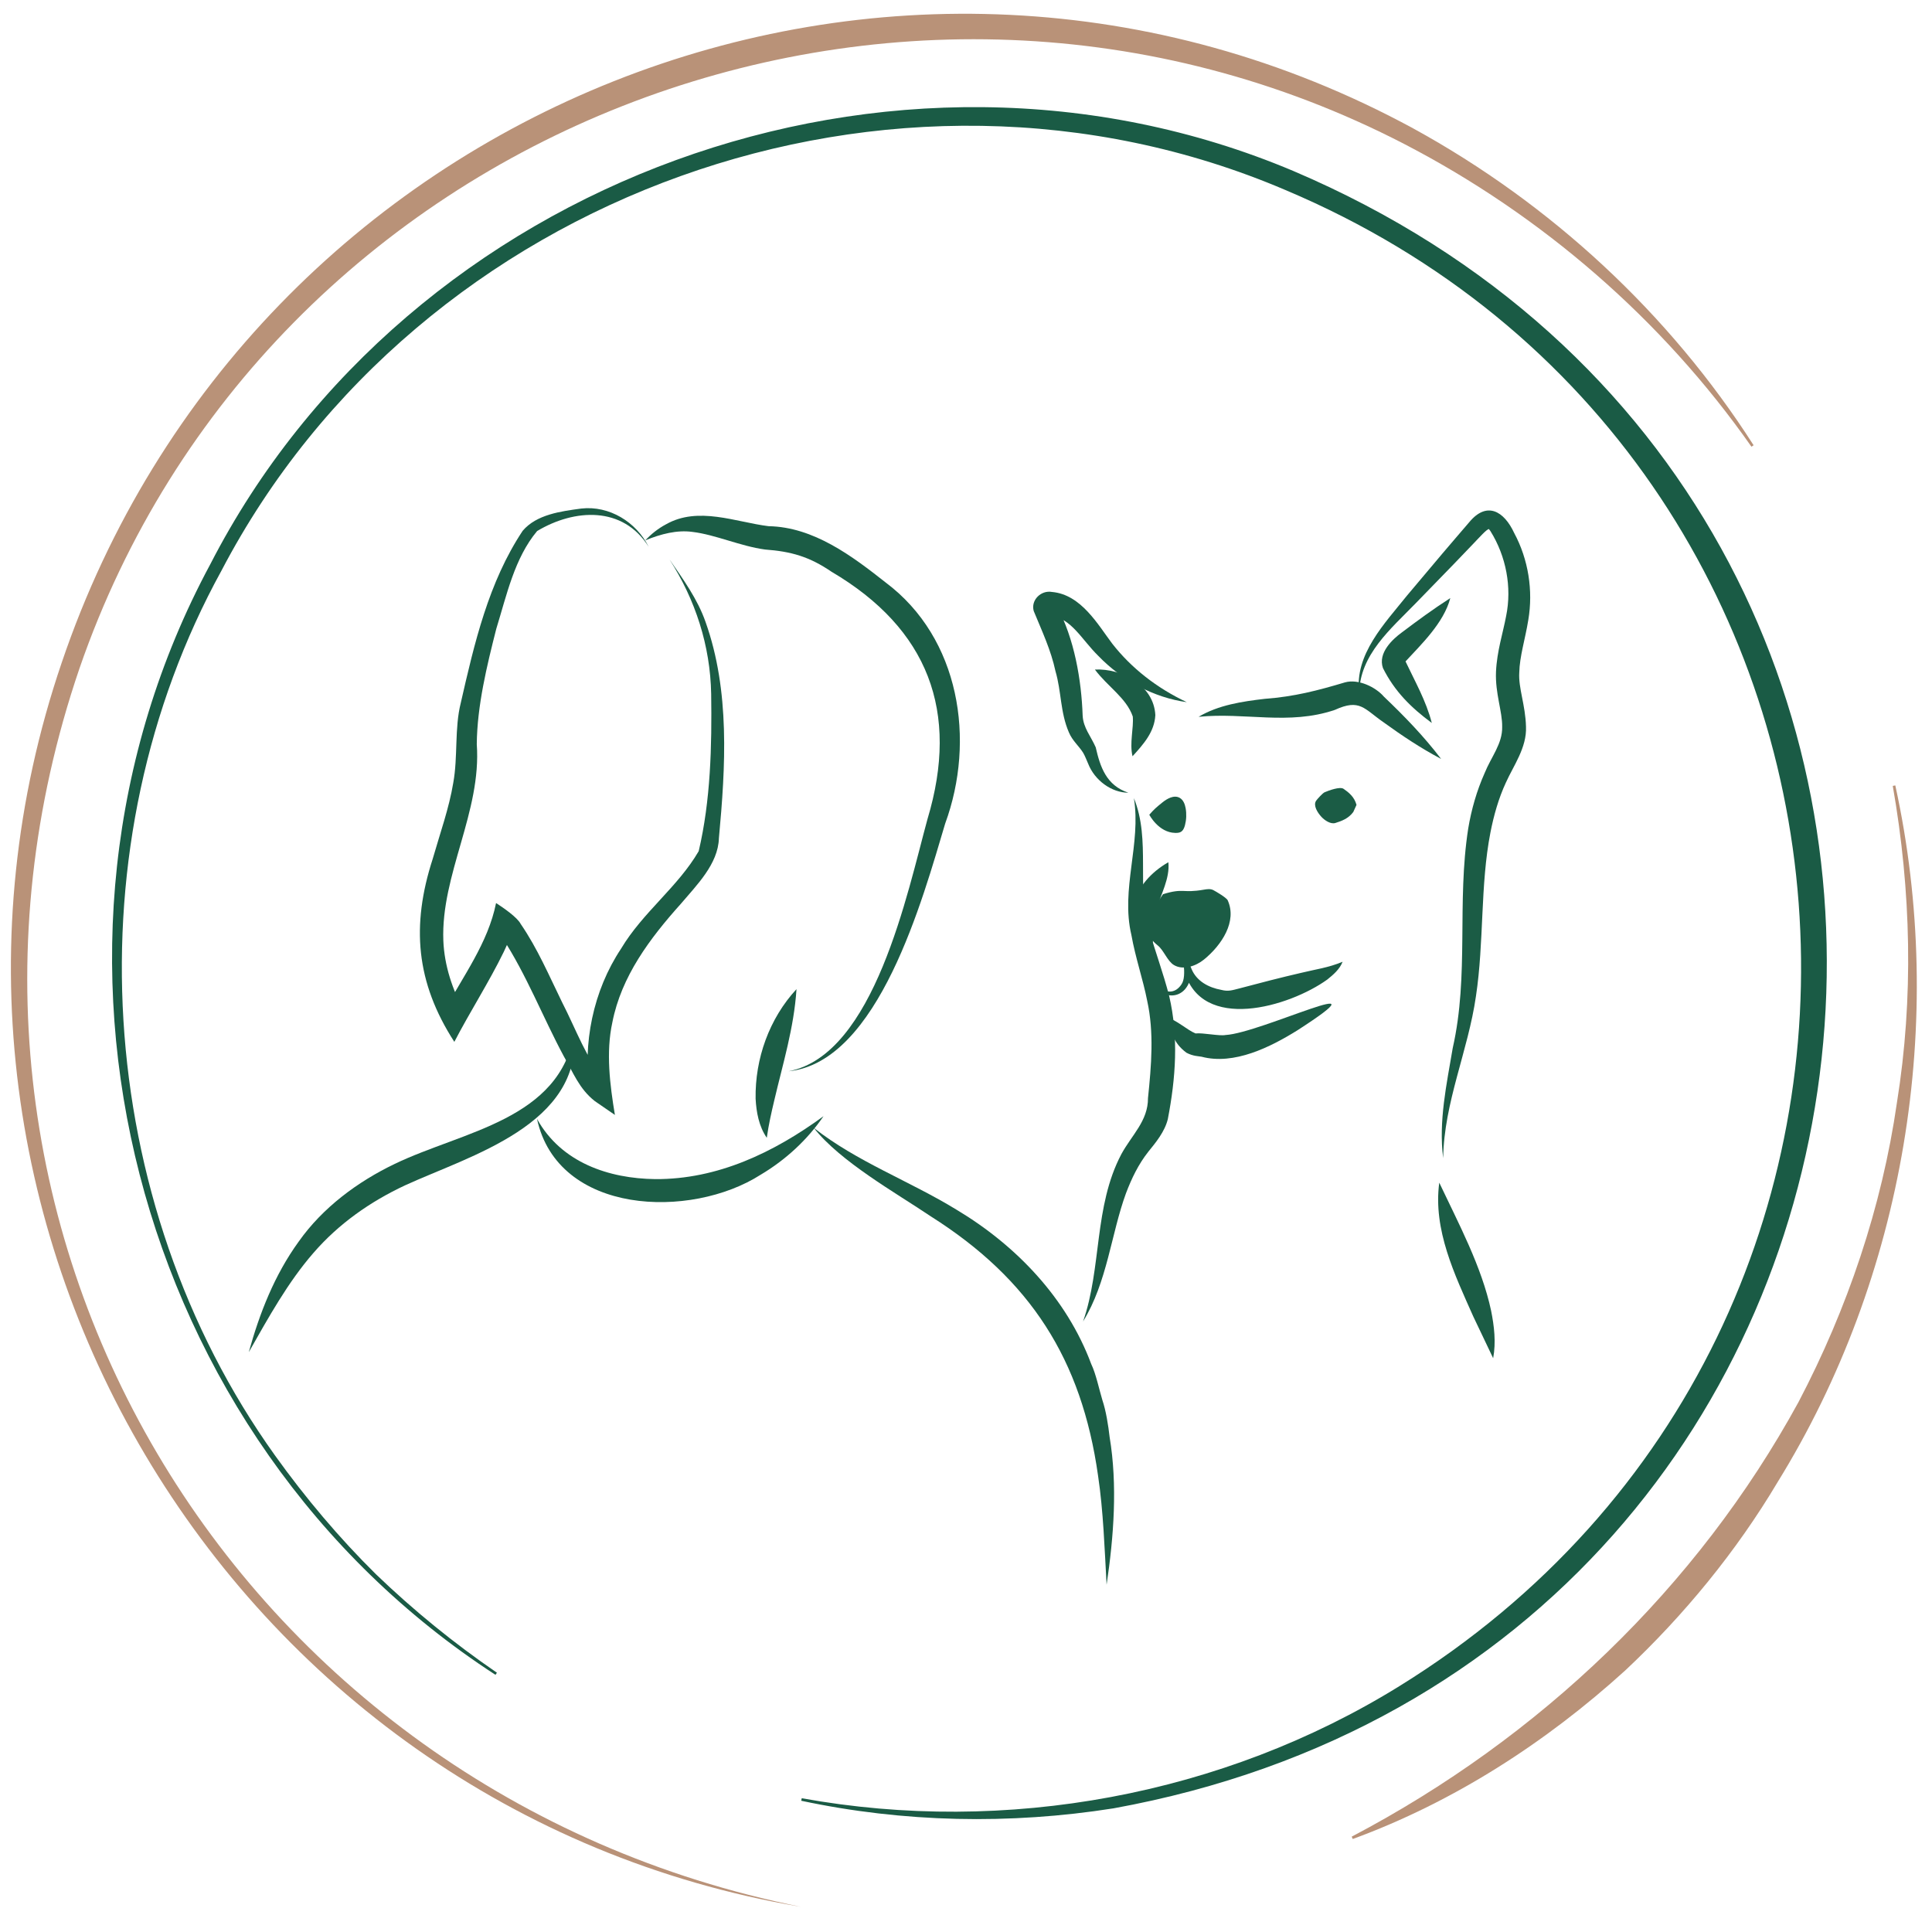 <?xml version="1.0" encoding="UTF-8"?>
<svg xmlns="http://www.w3.org/2000/svg" width="150" height="150" viewBox="0 0 150 150">
  <defs>
    <style>
      .cls-1 {
        fill: #1a5b45;
      }

      .cls-2 {
        fill: #1b5c45;
      }

      .cls-3 {
        fill: #b99278;
      }
    </style>
  </defs>
  <g id="Ebene_3">
    <path class="cls-1" d="M38.47,130.034C10.277,111.736.369,73.477,16.316,43.829,31.687,13.911,69.386.189,100.408,13.272c61.821,26.321,52.218,115.107-13.955,127.127-8.049,1.273-16.311,1.103-24.245-.589,0,0,.038-.196.038-.196,15.853,2.877,32.712-.229,46.392-8.697,45.314-28.01,40.322-95.43-8.841-116.165-30.401-12.987-67.278.255-82.6,29.548-11.7,21.275-9.987,48.954,4.162,68.712,2.352,3.279,4.959,6.375,7.833,9.215,2.912,2.8,6.053,5.356,9.388,7.641l-.111.167h0Z"></path>
    <g>
      <path class="cls-3" d="M62.172,148.041C17.529,140.474-9.795,94.241,4.797,51.431,19.441,8.22,69.486-11.882,109.726,9.972c10.677,5.852,19.873,14.356,26.423,24.598,0,0-.166.112-.166.112-6.934-9.892-16.289-17.965-26.91-23.478C69.885-9.107,20.619,10.008,6.168,51.901c-14.698,43.081,12.093,87.322,56.004,96.14h0Z"></path>
      <path class="cls-3" d="M147.151,60.978c4.011,18.309.731,38.122-9.137,54.093-3.201,5.382-7.26,10.329-11.82,14.612-6.197,5.629-13.361,10.238-21.167,13.097l-.082-.183c14.569-7.656,26.802-19.306,34.691-33.742,3.794-7.23,6.476-15.151,7.641-23.245,1.307-8.117,1.105-16.46-.323-24.592l.196-.039h0Z"></path>
    </g>
  </g>
  <g id="Ebene_2">
    <path class="cls-2" d="M63.179,87.564c3.355,2.643,7.43,4.117,11.099,6.366,4.627,2.773,8.539,6.865,10.443,11.969.367.759.621,1.992.867,2.803.279.816.465,1.997.561,2.86.625,3.737.324,7.751-.233,11.472-.154-2.734-.255-5.742-.664-8.467-1.272-9.028-5.263-15.243-12.982-20.127-2.757-1.855-7.021-4.245-9.091-6.874h0Z"></path>
    <path class="cls-2" d="M44.599,80.143c.578,7.193-8.063,9.556-13.146,11.885-2.72,1.272-5.168,2.993-7.127,5.26-1.969,2.262-3.469,4.981-5.011,7.695.833-3.002,1.983-5.976,3.881-8.593,1.863-2.638,4.574-4.646,7.462-6.031,5.303-2.547,12.831-3.415,13.942-10.216h0Z"></path>
    <path class="cls-2" d="M41.692,86.87c1.889,3.406,5.585,4.633,9.189,4.676,4.812.028,9.181-2.051,13.058-4.886-1.247,1.825-2.929,3.386-4.881,4.545-5.42,3.471-15.747,3.139-17.365-4.335h0Z"></path>
    <path class="cls-2" d="M61.236,83.171c6.657-1.283,9.215-13.889,10.774-19.578,2.512-8.352.048-14.784-7.453-19.204-1.717-1.173-3.142-1.576-5.16-1.724-1.907-.257-3.854-1.157-5.645-1.369-1.179-.162-2.419.152-3.664.661.464-.483.995-.917,1.614-1.245,2.509-1.43,5.428-.171,7.971.141,3.505.063,6.499,2.329,9.096,4.377,5.76,4.318,6.988,12.235,4.614,18.713-1.726,5.761-5.153,18.497-12.145,19.229h0Z"></path>
    <path class="cls-2" d="M50.362,42.454c-1.99-3.184-5.763-2.961-8.661-1.223-1.758,2.105-2.361,4.978-3.167,7.58-.74,2.905-1.488,5.993-1.517,8.963.381,5.266-2.793,10.122-2.596,15.26.079,1.927.696,3.793,1.636,5.521,0,0-1.605.014-1.605.014,1.496-2.782,3.441-5.356,4.063-8.458.579.379,1.639,1.099,1.915,1.629,1.303,1.898,2.203,4.015,3.202,6.058,1.078,2.089,1.926,4.496,3.444,6.269 0,0-1.278.834-1.278.834-.59-3.858.254-7.984,2.419-11.241,1.687-2.83,4.415-4.793,6.03-7.575.93-3.94,1.027-8.176.969-12.211-.069-3.742-1.223-7.307-3.241-10.447,1.058,1.543,2.18,3.072,2.805,4.864,1.907,5.367,1.551,11.226,1.036,16.79-.057,2.007-1.744,3.657-2.948,5.084-2.418,2.696-4.627,5.637-5.325,9.215-.509,2.323-.189,4.845.198,7.183,0,0-1.557-1.071-1.557-1.071-1.224-.959-1.681-2.228-2.413-3.488-1.637-3.053-2.89-6.323-4.778-9.211-.149-.217-.364-.444-.407-.463l1.342-.551c-.206.806-.507,1.468-.817,2.128-1.165,2.387-2.633,4.659-3.836,6.983-2.99-4.628-3.353-9.034-1.682-14.196.581-2.024,1.275-3.952,1.599-5.915.369-2.031.087-4.234.582-6.199,1.055-4.618,2.152-9.374,4.809-13.37,1.079-1.271,2.973-1.513,4.545-1.726,2.185-.247,4.274,1.054,5.235,2.97h0Z"></path>
    <path class="cls-2" d="M92.142,54.516c-2.549-.355-5.005-1.663-6.864-3.588-1.306-1.274-2.063-2.906-3.771-3.171.037.012.346-.089.455-.324.113-.213.077-.38.071-.409-.01-.04-.006-.019.017.023,1.366,2.544,1.911,5.738,2.007,8.514.051.956.627,1.577,1.014,2.459.347,1.518.819,2.959,2.535,3.526-1.295-.001-2.616-.947-3.127-2.266-.133-.304-.242-.59-.377-.824-.321-.526-.841-.94-1.113-1.595-.674-1.544-.579-3.185-1.04-4.743-.353-1.651-1.054-3.127-1.691-4.679-.24-.847.57-1.633,1.413-1.48,2.28.199,3.586,2.566,4.69,4.023,1.484,1.896,3.462,3.442,5.781,4.534h0Z"></path>
    <path class="cls-2" d="M93.057,55.654c1.546-.922,3.406-1.193,5.116-1.394,2.33-.174,4.122-.646,6.244-1.278,1.035-.296,2.39.359,3.033,1.11,1.585,1.511,3.091,3.064,4.437,4.83-1.572-.83-3.026-1.8-4.436-2.82-1.558-1.074-1.856-1.879-3.815-.985-3.578,1.214-6.979.171-10.579.537h0Z"></path>
    <path class="cls-2" d="M105.527,53.803c-.38-2.997,1.998-5.415,3.712-7.562,0,0,2.757-3.273,2.757-3.273.445-.516,1.649-1.937,2.087-2.438,1.353-1.624,2.687-.861,3.484.865,1.095,2.037,1.476,4.459,1.09,6.736-.24,1.488-.675,2.829-.702,4.088-.076,1.208.48,2.513.523,4.206.068,1.623-.975,3.023-1.565,4.343-.562,1.214-.932,2.521-1.196,3.865-.797,4.081-.489,8.51-1.124,12.706-.611,4.269-2.479,8.24-2.546,12.578-.366-2.861.272-5.749.741-8.541,1.286-5.671.304-11.287,1.205-17.055.244-1.46.656-2.916,1.273-4.299.51-1.264,1.392-2.279,1.362-3.594.022-1.169-.55-2.604-.479-4.271.073-1.605.541-3.008.786-4.325.461-2.245-.004-4.643-1.208-6.581-.08-.14-.169-.176-.108-.177-.169-.028-.778.673-1.248,1.158l-1.481,1.544-2.983,3.069c-1.923,1.982-4.324,3.98-4.38,6.957h0Z"></path>
    <path class="cls-2" d="M111.744,91.823c1.485,3.142,3.294,6.512,4.024,9.935.24,1.194.392,2.454.16,3.692l-1.541-3.235c-1.439-3.24-3.135-6.733-2.643-10.392h0Z"></path>
    <path class="cls-2" d="M88.034,61.964c1.338,3.264.153,7.026,1.208,10.306.453,1.631,1.073,3.27,1.529,5.045.746,3.188.51,6.412-.103,9.579-.239.971-.93,1.807-1.511,2.522-.769.977-1.292,2.057-1.738,3.233-1.151,3.145-1.449,6.89-3.331,9.949,1.455-4.144.829-8.921,2.97-12.984.793-1.471,2.081-2.584,2.071-4.355.261-2.517.481-5.103-.062-7.56-.321-1.65-.909-3.32-1.228-5.115-.839-3.543.772-7.079.196-10.621h0Z"></path>
    <path class="cls-2" d="M90.296,69.424c1.636-.5,1.486-.054,3.171-.35.246-.043.513-.082.735.034.2.104,1.023.586,1.116.791.741,1.634-.453,3.466-1.843,4.6-.634.517-1.615.845-2.322.433-.515-.3-.794-1.149-1.26-1.522-.997-.798-.448-1.017-.743-2.296l1.146-1.69Z"></path>
    <path class="cls-2" d="M89.071,75.299c.302,1.128,1.757,2.457,2.653,1.134.481-.676.005-2.412-.018-3.174,0,0,.801,1.963.801,1.963.391.957,1.332,1.454,2.31,1.631.553.145.866.023,1.396-.109,1.542-.412,3.241-.85,4.79-1.208,1.079-.267,2.156-.405,3.237-.866-.227.587-.726,1.009-1.191,1.383-2.953,2.121-9.774,4.14-11.103-.685,0-0.0.57-.09.57-.09-.098,2.785-3.006,2.561-3.445.021h0Z"></path>
    <path class="cls-2" d="M90.557,78.969c.811.231,1.619,1.009,2.265,1.267.571-.065,1.847.217,2.328.122,2.747-.148,12.988-5.15,5.589-.37-2.103,1.31-4.926,2.726-7.453,2.055-.209-.041-.662-.037-1.168-.308-1.033-.762-1.187-1.637-1.561-2.765h0Z"></path>
    <path class="cls-2" d="M89.231,63.255c.403-.454.526-.554.996-.937.39-.319.93-.622,1.367-.372.277.158.403.49.459.804.077.435.06.886-.051,1.314-.054.207-.143.426-.33.529-.126.07-.276.076-.419.074-1.303-.018-2.023-1.413-2.023-1.413Z"></path>
    <path class="cls-2" d="M105.319,62.492c-.168-.633-.623-.982-1.004-1.247-.282-.196-1.16.132-1.476.268-.14.06-.576.533-.659.66-.239.368.114.917.409,1.242.255.28.73.595,1.091.481.47-.148,1.006-.335,1.388-.85l.251-.554Z"></path>
    <path class="cls-2" d="M112.601,46.436c-.504,1.929-2.286,3.624-3.476,4.917.714,1.517,1.606,3.071,2.039,4.778-1.608-1.188-2.888-2.452-3.792-4.262-.415-1.182.769-2.258,1.458-2.761,1.261-.95,2.397-1.787,3.771-2.673h0Z"></path>
    <path class="cls-2" d="M85.009,51.984c2.066-.104,4.578,1.212,4.691,3.538-.067,1.296-.906,2.247-1.771,3.194-.245-1.018.101-2.194.019-3.09-.496-1.443-1.975-2.338-2.94-3.642h0Z"></path>
    <path class="cls-2" d="M90.711,66.943c.134,1.248-.596,2.513-.881,3.544-.259,1.074-.159,2.286-.508,3.485-2.474-2.45-1.389-5.433,1.389-7.029h0Z"></path>
    <path class="cls-2" d="M61.84,76.796c-.195,3.015-1.066,5.81-1.726,8.64-.221.933-.431,1.849-.582,2.903-.612-.89-.81-1.988-.867-3.033-.051-3.107,1.056-6.221,3.175-8.51h0Z"></path>
  </g>
</svg>
